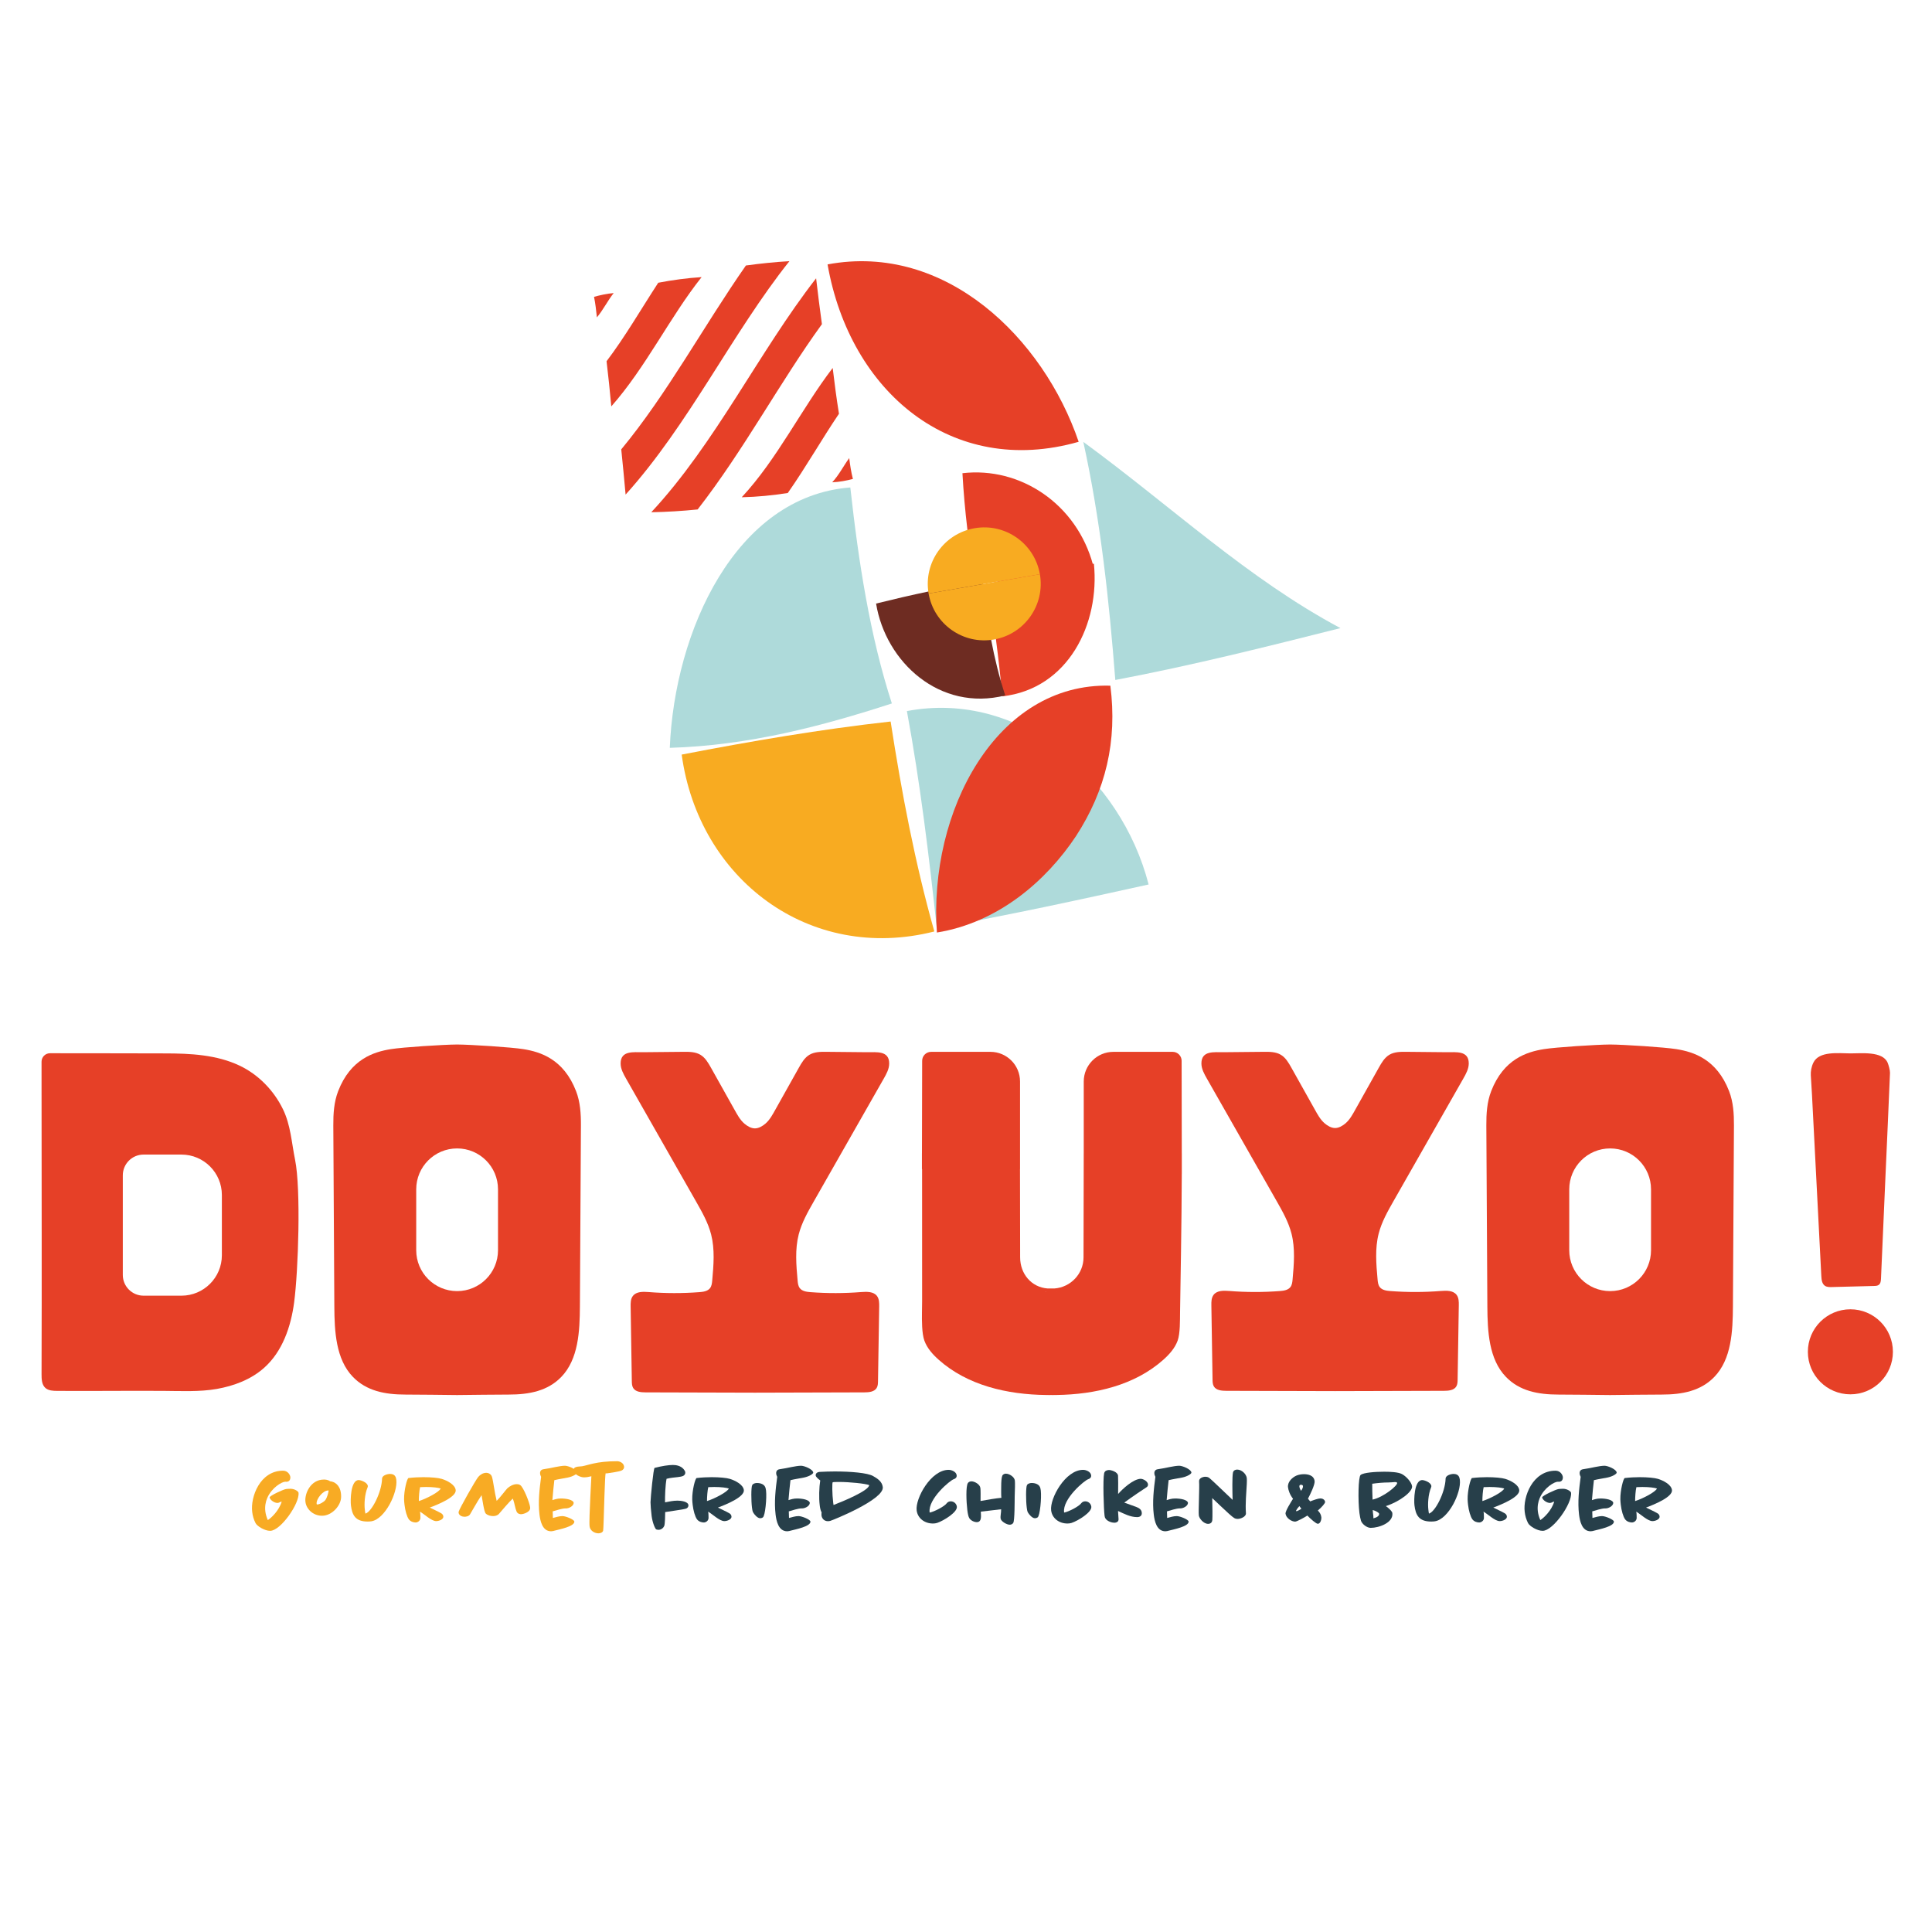 <?xml version="1.0" encoding="UTF-8"?> <svg xmlns="http://www.w3.org/2000/svg" xmlns:xlink="http://www.w3.org/1999/xlink" version="1.1" id="Layer_1" x="0px" y="0px" width="512px" height="512px" viewBox="0 0 512 512" xml:space="preserve"> <g> <path fill="#E64027" d="M225.051,121.4c-1.529,2.088-2.733,4.516-4.501,6.411c1.892-0.071,3.711-0.431,5.479-0.884 C225.563,125.133,225.283,123.28,225.051,121.4z"></path> <path fill="#E64027" d="M196.565,131.779c4.131-0.095,8.198-0.5,12.209-1.13c4.879-6.962,9.064-14.362,13.562-20.999 c-0.643-3.997-1.18-8.048-1.663-12.134C212.38,108.355,205.946,121.715,196.565,131.779z"></path> <path fill="#E64027" d="M172.595,135.749c4.13-0.073,8.226-0.33,12.287-0.74c12.217-15.681,21.839-33.801,32.935-49.103 c-0.555-4.022-1.063-8.076-1.539-12.15C201.196,93.13,189.542,117.57,172.595,135.749z"></path> <path fill="#E64027" d="M158.186,84.113c1.688-2.027,2.871-4.461,4.446-6.44c-1.77,0.132-3.496,0.524-5.206,0.992 C157.785,80.418,157.994,82.244,158.186,84.113z"></path> <path fill="#E64027" d="M164.638,119.089c0.41,3.958,0.789,7.955,1.151,11.984c16.714-18.502,28.287-42.872,43.416-61.861 c-3.863,0.227-7.708,0.619-11.533,1.149C186.468,86.403,176.803,104.399,164.638,119.089z"></path> <path fill="#E64027" d="M160.744,95.732c0.478,3.927,0.88,7.92,1.256,11.967c9.186-10.4,15.563-23.746,23.936-34.261 c-3.866,0.243-7.694,0.767-11.494,1.491C169.855,81.969,165.622,89.308,160.744,95.732z"></path> <path fill="#AEDADA" d="M236.35,186.424c-18.449,5.994-38.01,11.159-58.85,11.762c1.259-30.929,17.422-66.68,47.843-69.005 C227.543,149.129,230.557,168.491,236.35,186.424z"></path> <path fill="#F8AB21" d="M247.607,246.85c-33.189,8.398-62.485-13.959-66.951-46.878c18.405-3.548,36.814-6.702,55.371-8.762 C238.963,210.211,242.514,228.813,247.607,246.85z"></path> <path fill="#AEDADA" d="M304.396,234.396c-18.305,4.043-36.957,8.124-56.141,11.536c-2.064-19.178-4.383-38.381-7.918-57.489 C270.314,182.754,297.111,206.092,304.396,234.396z"></path> <path fill="#AEDADA" d="M355.225,166.456c-19.316,4.866-39.08,9.852-59.66,13.747c-1.635-21.029-3.881-42.133-8.477-63.103 C310.494,134.246,330.648,153.341,355.225,166.456z"></path> <path fill="#E64027" d="M219.313,70.069c5.914,33.774,32.946,56.603,66.544,47.013C276.529,89.679,250.646,64.217,219.313,70.069z"></path> <path fill="#E64027" d="M294.256,181.712c-30.191-0.846-48.246,33.341-45.965,65.417c16.27-2.642,28.971-13.688,36.84-25.522 C293.051,209.415,296.137,196.433,294.256,181.712z"></path> <path fill="#E64027" d="M289.676,149.733c-4.367-16.255-19.359-26.12-34.619-24.327c0.568,10.048,1.742,19.693,3.484,29.559 C269.023,152.649,279.348,151.161,289.676,149.733z"></path> <path fill="#E64027" d="M289.896,149.396c1.611,15.88-6.766,33.136-24.244,35.138c-1.035-10.18-2.162-20.125-4.123-29.687 C270.848,152.307,280.258,150.167,289.896,149.396z"></path> <path fill="#6E2C22" d="M232.17,159.948c2.537,15.521,16.879,28.72,34.229,24.348c-3.201-9.773-4.846-19.834-5.928-30.032 C250.836,155.527,241.461,157.664,232.17,159.948z"></path> <path fill="#F8AB21" d="M246.09,157.292c1.414,8.144,9.164,13.6,17.309,12.185c8.143-1.414,13.6-9.164,12.186-17.308 L246.09,157.292z"></path> <path fill="#F8AB21" d="M275.582,152.169c-1.412-8.144-9.164-13.6-17.307-12.185c-8.145,1.415-13.6,9.164-12.186,17.308 L275.582,152.169z"></path> </g> <g> <path fill="#F8AB24" d="M71.583,405.689c-1.446,0-3.459-1.243-3.866-2.058c-0.475-0.949-0.769-1.943-0.882-2.963 c-0.498-3.979,2.08-10.92,8.162-10.92c1.289,0,1.877,1.106,1.945,1.674c0.022,0.271,0,1.266-1.063,1.266 c-0.09,0-0.181-0.023-0.248-0.023c-0.929,0-3.642,1.583-4.817,4.342c-0.43,1.018-0.656,2.217-0.498,3.528 c0.091,0.723,0.295,1.491,0.657,2.307c0.927-0.588,2.962-2.489,3.685-4.908c-0.564,0.091-0.655,0.362-1.152,0.362 c-0.747,0-1.878-0.7-2.058-1.448c-0.069-0.429,3.639-2.147,4.364-2.238c0.157-0.022,0.655-0.068,1.176-0.068 c1.13,0,2.079,0.702,2.125,1.04C79.452,398.409,74.364,405.689,71.583,405.689z"></path> <path fill="#F8AB24" d="M87.005,394.994c-1.425-0.046-3.233,2.261-3.098,3.528c0.022,0.067,0.022,0.181,0.136,0.181 c0.655,0,1.832-0.679,2.193-1.198c0.452-0.655,0.792-1.854,0.859-2.511H87.005z M85.355,401.688c-2.466,0-4.207-1.855-4.41-3.686 c-0.272-2.127,1.334-5.903,4.885-5.903c0.383,0,1.039,0.022,1.65,0.453c1.13,0.112,2.6,0.902,2.871,3.233 c0.045,0.272,0.045,0.564,0.045,0.882C90.42,398.929,88.001,401.688,85.355,401.688z"></path> <path fill="#F8AB24" d="M98.425,403.157c-0.271,0.046-0.633,0.068-1.018,0.068c-3.233,0-4.093-1.719-4.408-4.296 c-0.159-1.267-0.114-6.694,2.056-6.694c0.567,0,2.308,0.611,2.42,1.561c0,0.113,0,0.248-0.067,0.384 c-0.792,1.877-0.904,4.478-0.724,5.901c0.045,0.408,0.091,0.769,0.158,1.042c1.696-0.499,4.319-5.699,4.41-9.272 c0.021-0.882,1.445-1.243,2.103-1.243c1.447,0,1.582,0.995,1.673,1.56C105.434,395.538,102.043,402.569,98.425,403.157z"></path> <path fill="#F8AB24" d="M112.92,394.066c-0.544,0-1.085,0.023-1.584,0.046c-0.226,0.882-0.338,2.6-0.338,3.687 c1.967-0.61,5.403-2.396,5.788-3.325C116.243,394.271,114.819,394.066,112.92,394.066z M113.892,399.518 c0.859,0.45,2.081,0.972,2.984,1.491c0.25,0.136,0.566,0.406,0.612,0.837c0.112,0.792-1.133,1.266-1.9,1.266 c-1.266,0-3.165-1.875-4.297-2.51c0.136,0.499,0.091,1.198,0.114,1.425c0.112,0.996-0.724,1.445-1.243,1.445 c-0.544,0-1.336-0.202-1.812-0.834c-0.519-0.702-0.972-2.308-1.151-3.867c-0.069-0.475-0.091-0.95-0.114-1.424 c-0.045-2.353,0.792-5.609,1.177-5.654c1.38-0.158,2.736-0.226,3.957-0.226c2.104,0,3.958,0.181,4.839,0.451 c1.401,0.431,3.527,1.494,3.709,2.963C120.97,396.712,116.108,398.703,113.892,399.518z"></path> <path fill="#F8AB24" d="M140.462,399.925c-0.227,0.835-1.742,1.356-2.375,1.356c-0.136,0-0.882-0.022-1.176-0.679 c-0.385-0.859-0.564-2.262-0.859-3.029l-0.158-0.431c-1.04,0.929-3.076,3.393-3.685,4.07c-0.431,0.453-1.041,0.566-1.538,0.566 c-0.635,0-1.448-0.183-1.945-0.68c-0.476-0.475-0.904-3.911-1.106-4.861c-1.223,1.809-2.488,4.161-3.077,5.11 c-0.338,0.521-1.107,0.61-1.469,0.61c-0.587,0-1.449-0.317-1.538-1.063v-0.227c0.182-0.815,4.522-8.479,5.223-9.293 c0.498-0.566,1.268-1.063,2.081-1.063c0.678,0,1.335,0.385,1.537,1.085c0.317,0.95,0.656,3.957,1.244,6.355 c1.131-1.153,2.374-2.872,2.827-3.324c0.588-0.565,1.604-1.109,2.485-1.109c0.251,0,0.59,0.023,0.906,0.229 c0.881,0.518,2.51,4.702,2.646,5.854C140.507,399.539,140.507,399.743,140.462,399.925z"></path> <path fill="#F8AB24" d="M150.524,391.557c-1.197,0.249-2.419,0.407-3.617,0.702c-0.158,1.153-0.385,3.708-0.521,5.29 c0.701-0.226,1.38-0.429,2.172-0.429c1.468-0.023,3.368,0.316,3.481,1.176c-0.068,0.881-1.312,1.446-2.014,1.446h-0.225 c-0.814,0-2.51,0.543-3.347,0.792c0,0.067,0.022,0.112,0.022,0.182c0.045,0.338,0,1.243,0.045,1.56 c0.813-0.203,1.673-0.497,2.533-0.497c0.881,0,3.073,0.904,3.143,1.424c0.158,1.312-4.003,2.103-5.179,2.42 c-0.292,0.09-0.654,0.181-0.971,0.181c-2.353,0-2.873-2.804-3.076-4.409c-0.406-3.369,0-6.761,0.429-10.017 c-0.112-0.272-0.248-0.543-0.271-0.839c-0.046-0.338,0.045-1.061,0.882-1.174c1.131-0.159,2.215-0.385,3.188-0.588 c0.928-0.182,1.855-0.339,2.533-0.339c0.836,0,3.144,0.927,3.211,1.809C152.966,390.585,151.904,391.264,150.524,391.557z"></path> <path fill="#F8AB24" d="M164.771,389.681c-0.746,0.362-2.984,0.61-3.89,0.768c-0.18,0.046-0.361-0.044-0.384,0 c-0.182,0.363-0.475,11.081-0.521,12.506c-0.045,1.334-0.091,2.441-0.135,2.668c-0.114,0.475-0.679,0.724-1.245,0.724 c-1.017,0-2.216-0.678-2.351-1.854c-0.113-0.882,0.045-4.567,0.203-7.894c0.09-2.102,0.203-4.136,0.271-5.38 c-0.634,0.158-1.312,0.316-2.014,0.294c-0.836,0-2.555-0.725-2.688-1.764c-0.158-1.245,1.446-1.041,2.261-1.176 c0.791-0.136,1.695-0.452,3.075-0.747c1.446-0.315,3.393-0.587,6.194-0.587c0.725,0,1.719,0.475,1.833,1.378 C165.449,389.184,165.11,389.521,164.771,389.681z"></path> <path fill="#273F4A" d="M181.844,399.788c-0.385,0.137-1.718,0.361-3.029,0.544c-0.905,0.135-1.878,0.27-2.533,0.382 c0,0.702-0.045,3.168-0.249,3.664c-0.181,0.452-0.723,1.04-1.536,1.04c-0.183,0-0.385-0.046-0.589-0.112 c-0.271-0.112-0.994-1.742-1.222-3.573c-0.181-1.447-0.294-3.008-0.294-3.618c0.023-1.267,0.769-9.044,1.087-9.111 c1.899-0.497,3.707-0.771,4.838-0.771c0.883,0,2.081,0.203,2.85,1.108c0.227,0.271,0.405,0.543,0.43,0.813 c0.067,0.544-0.271,0.838-0.589,0.996c-0.679,0.294-2.058,0.339-2.78,0.453c-0.543,0.066-1.063,0.157-1.584,0.293 c-0.338,1.741-0.429,4.657-0.406,6.241c1.062-0.204,2.148-0.452,3.301-0.452c0.86,0,2.782,0.203,2.895,1.175 C182.477,399.337,182.183,399.653,181.844,399.788z"></path> <path fill="#273F4A" d="M189.283,394.066c-0.543,0-1.085,0.023-1.583,0.046c-0.225,0.882-0.339,2.6-0.339,3.687 c1.968-0.61,5.404-2.396,5.788-3.325C192.606,394.271,191.184,394.066,189.283,394.066z M190.254,399.518 c0.862,0.45,2.081,0.972,2.985,1.491c0.25,0.136,0.566,0.406,0.612,0.837c0.111,0.792-1.131,1.266-1.901,1.266 c-1.265,0-3.164-1.875-4.296-2.51c0.138,0.499,0.091,1.198,0.114,1.425c0.112,0.996-0.725,1.445-1.244,1.445 c-0.543,0-1.334-0.202-1.809-0.834c-0.521-0.702-0.972-2.308-1.153-3.867c-0.067-0.475-0.091-0.95-0.112-1.424 c-0.047-2.353,0.79-5.609,1.175-5.654c1.38-0.158,2.736-0.226,3.958-0.226c2.103,0,3.957,0.181,4.838,0.451 c1.402,0.431,3.527,1.494,3.708,2.963C197.333,396.712,192.473,398.703,190.254,399.518z"></path> <path fill="#273F4A" d="M202.174,402.117c-0.183,0.136-0.432,0.228-0.746,0.228c-0.701,0-1.562-1.02-1.854-1.561 c-0.158-0.317-0.249-0.838-0.294-1.291c-0.227-1.763-0.249-5.358,0.067-5.924c0.227-0.429,0.859-0.565,1.289-0.565 c0.452,0,1.696,0.137,2.125,1.019c0.136,0.271,0.204,0.654,0.25,0.994C203.236,396.983,202.784,401.71,202.174,402.117z"></path> <path fill="#273F4A" d="M213.095,391.557c-1.197,0.249-2.419,0.407-3.616,0.702c-0.159,1.153-0.386,3.708-0.521,5.29 c0.701-0.226,1.38-0.429,2.171-0.429c1.469-0.023,3.369,0.316,3.481,1.176c-0.068,0.881-1.312,1.446-2.013,1.446h-0.226 c-0.814,0-2.51,0.543-3.347,0.792c0,0.067,0.022,0.112,0.022,0.182c0.045,0.338,0,1.243,0.045,1.56 c0.813-0.203,1.673-0.497,2.533-0.497c0.881,0,3.074,0.904,3.144,1.424c0.157,1.312-4.004,2.103-5.179,2.42 c-0.293,0.09-0.657,0.181-0.972,0.181c-2.353,0-2.872-2.804-3.076-4.409c-0.406-3.369,0-6.761,0.43-10.017 c-0.113-0.272-0.249-0.543-0.271-0.839c-0.045-0.338,0.046-1.061,0.881-1.174c1.132-0.159,2.217-0.385,3.189-0.588 c0.927-0.182,1.854-0.339,2.533-0.339c0.836,0,3.144,0.927,3.211,1.809C215.538,390.585,214.476,391.264,213.095,391.557z"></path> <path fill="#273F4A" d="M222.367,392.733c-0.951,0-1.561,0.022-1.696,0.09c-0.159,0.091-0.159,3.03,0.136,5.404 c0.022,0.203,0.068,0.431,0.09,0.61c2.262-0.858,9.384-3.775,9.452-5.269C229.354,393.163,225.148,392.733,222.367,392.733z M220.038,403.044c-0.183,0.045-0.408,0.09-0.61,0.09c-1.109,0-1.629-0.813-1.72-1.514c-0.021-0.272-0.021-0.544,0.024-0.814 c-0.296-0.543-0.431-1.266-0.498-1.899c-0.248-1.923-0.159-4.748,0.135-6.581c-0.588-0.405-1.152-0.973-1.198-1.266 c-0.067-0.52,0.316-0.949,1.084-0.995c1.29-0.068,2.646-0.113,4.004-0.113c4.183,0,8.66,0.362,10.13,1.222 c1.063,0.61,2.374,1.401,2.555,2.917C234.353,397.415,220.512,402.932,220.038,403.044z"></path> <path fill="#273F4A" d="M248.349,403.587c-0.339,0.114-0.724,0.159-1.108,0.159c-2.282,0-4.068-1.447-4.317-3.482 c-0.386-3.144,3.754-10.742,8.479-10.742c0.745,0,2.012,0.476,2.125,1.446c0.069,0.59-0.361,0.906-0.746,1.02 c-0.994,0.294-6.896,5.247-6.421,8.797v0.065c1.221-0.225,3.979-1.649,4.567-2.51c0.248-0.315,0.633-0.474,1.039-0.474 c0.814,0,1.517,0.61,1.607,1.424C253.754,400.739,250.112,402.999,248.349,403.587z"></path> <path fill="#273F4A" d="M268.903,396.668c-0.021,0.972,0.021,6.287-0.385,6.919c-0.225,0.362-0.61,0.476-0.95,0.476 c-0.745,0-2.26-0.837-2.396-1.628c-0.091-0.521,0.091-1.266,0.113-1.787l0.023-0.679l-5.382,0.634c0,0.859,0.384,2.781-1.063,2.781 c-0.633,0-1.539-0.362-1.99-1.063c-0.226-0.339-0.406-1.176-0.52-2.124c-0.271-2.193-0.431-6.333,0.157-7.192 c0.25-0.338,0.633-0.43,0.951-0.43c0.811,0,2.238,0.771,2.35,1.764c0.07,0.43,0.07,2.216,0.047,3.438 c1.56-0.295,4.159-0.724,5.516-0.837c-0.09-0.679-0.045-2.465-0.045-3.054c0-1.085,0.069-2.238,0.271-2.758 c0.184-0.475,0.679-0.588,0.973-0.588c0.904,0,2.262,0.837,2.374,1.831C269.018,392.938,268.972,394.701,268.903,396.668z"></path> <path fill="#273F4A" d="M274.987,402.117c-0.182,0.136-0.431,0.228-0.746,0.228c-0.7,0-1.561-1.02-1.854-1.561 c-0.159-0.317-0.25-0.838-0.294-1.291c-0.227-1.763-0.25-5.358,0.066-5.924c0.228-0.429,0.859-0.565,1.29-0.565 c0.452,0,1.695,0.137,2.126,1.019c0.135,0.271,0.202,0.654,0.248,0.994C276.05,396.983,275.598,401.71,274.987,402.117z"></path> <path fill="#273F4A" d="M283.987,403.587c-0.34,0.114-0.725,0.159-1.109,0.159c-2.282,0-4.069-1.447-4.317-3.482 c-0.386-3.144,3.752-10.742,8.479-10.742c0.745,0,2.012,0.476,2.125,1.446c0.068,0.59-0.362,0.906-0.746,1.02 c-0.996,0.294-6.897,5.247-6.422,8.797v0.065c1.22-0.225,3.979-1.649,4.567-2.51c0.249-0.315,0.634-0.474,1.04-0.474 c0.814,0,1.515,0.61,1.605,1.424C289.391,400.739,285.751,402.999,283.987,403.587z"></path> <path fill="#273F4A" d="M303.841,394.136c-0.499,0.315-3.776,2.486-5.901,4.07c1.04,0.405,2.104,0.723,3.144,1.131 c0.724,0.27,1.402,0.679,1.493,1.469c0.113,0.86-0.454,1.245-1.223,1.245c-1.786,0-3.459-0.882-5.064-1.629 c0.067,0.859,0.111,1.898,0.136,2.148c0.067,0.791-0.724,0.972-1.108,0.972c-0.633,0-1.921-0.362-2.396-1.199 c-0.113-0.157-0.159-0.43-0.204-0.677c-0.226-1.81-0.475-9.589-0.112-11.218c0.157-0.789,0.994-0.882,1.312-0.882 c0.476,0,2.262,0.454,2.374,1.493c0.045,0.361,0.045,3.188,0.021,4.862c1.177-1.357,3.958-3.912,5.926-4.024 c0.679-0.023,1.898,0.633,1.989,1.446C304.271,393.66,304.135,393.954,303.841,394.136z"></path> <path fill="#273F4A" d="M313.315,391.557c-1.198,0.249-2.42,0.407-3.617,0.702c-0.158,1.153-0.384,3.708-0.521,5.29 c0.701-0.226,1.379-0.429,2.172-0.429c1.468-0.023,3.367,0.316,3.481,1.176c-0.069,0.881-1.312,1.446-2.014,1.446h-0.226 c-0.814,0-2.509,0.543-3.346,0.792c0,0.067,0.021,0.112,0.021,0.182c0.047,0.338,0,1.243,0.047,1.56 c0.813-0.203,1.672-0.497,2.531-0.497c0.883,0,3.075,0.904,3.145,1.424c0.157,1.312-4.004,2.103-5.179,2.42 c-0.295,0.09-0.656,0.181-0.973,0.181c-2.352,0-2.872-2.804-3.076-4.409c-0.406-3.369,0-6.761,0.43-10.017 c-0.113-0.272-0.249-0.543-0.271-0.839c-0.047-0.338,0.045-1.061,0.883-1.174c1.13-0.159,2.215-0.385,3.187-0.588 c0.927-0.182,1.854-0.339,2.532-0.339c0.837,0,3.144,0.927,3.212,1.809C315.756,390.585,314.695,391.264,313.315,391.557z"></path> <path fill="#273F4A" d="M330.412,393.254c-0.136,2.6-0.407,5.178-0.227,7.8c0.045,0.907-1.448,1.472-2.171,1.472 c-0.227,0-0.588-0.024-0.927-0.228c-0.588-0.337-2.146-1.809-3.686-3.256c-0.724-0.679-1.426-1.356-2.148-2.035 c0.067,2.17,0.09,5.044,0.023,5.856c-0.047,0.498-0.385,0.974-1.108,0.974c-1.221,0-2.375-1.449-2.466-2.24 c-0.135-1.131,0.205-7.483,0.069-8.978c-0.093-0.903,1.039-1.267,1.649-1.267c0.228,0,0.632,0.024,0.996,0.272 c0.293,0.203,2.057,1.854,3.797,3.528c0.86,0.813,1.72,1.65,2.443,2.328c-0.067-2.306-0.136-6.037,0.09-7.213 c0.114-0.589,0.634-0.813,1.109-0.813c1.22,0,2.396,1.152,2.555,2.216C330.457,392.032,330.434,392.619,330.412,393.254z"></path> <path fill="#273F4A" d="M344.793,395.086c0,0,1.13-1.517,0.046-1.606C343.754,393.412,344.793,395.086,344.793,395.086z M344.342,399.133c0,0-1.086,1.22-0.838,1.334c0.25,0.112,1.38-0.634,1.38-0.634L344.342,399.133z M349.248,400.286l0.046,0.066 c0.519,0.544,0.791,1.04,0.88,1.765c0.046,0.339-0.157,1.697-0.949,1.697c-0.451,0-1.898-1.268-2.759-2.173 c-0.634,0.431-2.781,1.605-3.233,1.605c-0.994,0-2.419-0.972-2.555-2.103c-0.092-0.678,1.516-3.211,1.989-3.956 c-0.882-1.108-1.243-2.307-1.333-3.054c-0.159-1.426,1.152-2.622,2.261-3.098c0.61-0.249,1.334-0.362,1.968-0.362 c0.948,0,2.623,0.228,2.826,1.832c0.112,0.929-1.198,3.619-1.764,4.657l0.588,0.725c0.927-0.362,2.103-0.79,2.735-0.79 c0.43,0,1.132,0.248,1.22,0.926C351.215,398.363,350.197,399.518,349.248,400.286z"></path> <path fill="#273F4A" d="M363.789,400.173c0.021,0.475,0.09,1.04,0.158,1.559c0.021,0.228,0.021,0.454,0.021,0.635 c0.77-0.181,1.584-0.588,1.516-1.198C365.438,400.874,364.626,400.399,363.789,400.173z M367.926,392.869 c-1.289,0-2.803,0.135-4.272,0.338c-0.023,0.929,0.046,3.099,0.09,4.206c2.963-0.655,6.626-3.731,6.512-4.409 C370.188,392.553,369.192,392.869,367.926,392.869z M367.271,399.133c0.882,0.633,1.651,1.379,1.718,1.854 c0.295,2.556-3.55,3.912-5.743,3.912c-0.994,0-2.283-0.995-2.576-1.899c-0.158-0.52-0.296-1.221-0.408-2.035 c-0.407-3.301-0.316-9.564,0.316-10.086c0.747-0.632,3.89-0.858,6.243-0.858c1.717,0,3.684,0.113,4.635,0.588 c1.13,0.544,2.623,2.171,2.759,3.257C374.394,395.266,371.07,397.889,367.271,399.133z"></path> <path fill="#273F4A" d="M380.273,403.157c-0.271,0.046-0.634,0.068-1.019,0.068c-3.232,0-4.092-1.719-4.407-4.296 c-0.159-1.267-0.114-6.694,2.057-6.694c0.565,0,2.307,0.611,2.419,1.561c0,0.113,0,0.248-0.068,0.384 c-0.79,1.877-0.903,4.478-0.723,5.901c0.045,0.408,0.091,0.769,0.157,1.042c1.696-0.499,4.321-5.699,4.411-9.272 c0.022-0.882,1.446-1.243,2.102-1.243c1.447,0,1.583,0.995,1.674,1.56C387.282,395.538,383.892,402.569,380.273,403.157z"></path> <path fill="#273F4A" d="M394.769,394.066c-0.544,0-1.085,0.023-1.584,0.046c-0.225,0.882-0.339,2.6-0.339,3.687 c1.969-0.61,5.405-2.396,5.789-3.325C398.091,394.271,396.669,394.066,394.769,394.066z M395.739,399.518 c0.861,0.45,2.082,0.972,2.985,1.491c0.249,0.136,0.566,0.406,0.611,0.837c0.112,0.792-1.131,1.266-1.899,1.266 c-1.267,0-3.166-1.875-4.297-2.51c0.137,0.499,0.09,1.198,0.112,1.425c0.115,0.996-0.723,1.445-1.242,1.445 c-0.544,0-1.335-0.202-1.81-0.834c-0.52-0.702-0.972-2.308-1.153-3.867c-0.067-0.475-0.091-0.95-0.111-1.424 c-0.048-2.353,0.79-5.609,1.174-5.654c1.38-0.158,2.736-0.226,3.958-0.226c2.103,0,3.957,0.181,4.839,0.451 c1.402,0.431,3.527,1.494,3.708,2.963C402.818,396.712,397.957,398.703,395.739,399.518z"></path> <path fill="#273F4A" d="M408.812,405.689c-1.447,0-3.46-1.243-3.867-2.058c-0.474-0.949-0.769-1.943-0.881-2.963 c-0.498-3.979,2.079-10.92,8.162-10.92c1.288,0,1.877,1.106,1.944,1.674c0.021,0.271,0,1.266-1.063,1.266 c-0.092,0-0.183-0.023-0.248-0.023c-0.929,0-3.643,1.583-4.818,4.342c-0.428,1.018-0.654,2.217-0.496,3.528 c0.089,0.723,0.294,1.491,0.656,2.307c0.927-0.588,2.962-2.489,3.686-4.908c-0.565,0.091-0.655,0.362-1.154,0.362 c-0.745,0-1.876-0.7-2.057-1.448c-0.067-0.429,3.64-2.147,4.364-2.238c0.158-0.022,0.655-0.068,1.176-0.068 c1.13,0,2.08,0.702,2.126,1.04C416.68,398.409,411.593,405.689,408.812,405.689z"></path> <path fill="#273F4A" d="M426.019,391.557c-1.197,0.249-2.419,0.407-3.617,0.702c-0.159,1.153-0.385,3.708-0.52,5.29 c0.701-0.226,1.379-0.429,2.171-0.429c1.468-0.023,3.369,0.316,3.482,1.176c-0.069,0.881-1.313,1.446-2.015,1.446h-0.225 c-0.814,0-2.51,0.543-3.346,0.792c0,0.067,0.021,0.112,0.021,0.182c0.045,0.338,0,1.243,0.045,1.56 c0.814-0.203,1.673-0.497,2.534-0.497c0.881,0,3.073,0.904,3.144,1.424c0.156,1.312-4.005,2.103-5.18,2.42 c-0.293,0.09-0.656,0.181-0.973,0.181c-2.351,0-2.871-2.804-3.075-4.409c-0.406-3.369,0-6.761,0.43-10.017 c-0.112-0.272-0.249-0.543-0.271-0.839c-0.046-0.338,0.046-1.061,0.882-1.174c1.131-0.159,2.215-0.385,3.188-0.588 c0.928-0.182,1.856-0.339,2.533-0.339c0.837,0,3.144,0.927,3.212,1.809C428.461,390.585,427.399,391.264,426.019,391.557z"></path> <path fill="#273F4A" d="M435.246,394.066c-0.545,0-1.086,0.023-1.584,0.046c-0.225,0.882-0.338,2.6-0.338,3.687 c1.967-0.61,5.404-2.396,5.787-3.325C438.569,394.271,437.146,394.066,435.246,394.066z M436.217,399.518 c0.86,0.45,2.081,0.972,2.984,1.491c0.25,0.136,0.566,0.406,0.612,0.837c0.112,0.792-1.131,1.266-1.9,1.266 c-1.266,0-3.165-1.875-4.297-2.51c0.138,0.499,0.091,1.198,0.114,1.425c0.114,0.996-0.724,1.445-1.244,1.445 c-0.542,0-1.335-0.202-1.809-0.834c-0.521-0.702-0.972-2.308-1.153-3.867c-0.066-0.475-0.09-0.95-0.113-1.424 c-0.046-2.353,0.792-5.609,1.177-5.654c1.38-0.158,2.736-0.226,3.956-0.226c2.104,0,3.958,0.181,4.839,0.451 c1.403,0.431,3.527,1.494,3.709,2.963C443.296,396.712,438.434,398.703,436.217,399.518z"></path> <path fill="#E64027" d="M280.023,342.289v-0.011c0.031-0.003,0.063-0.005,0.095-0.01 C280.085,342.276,280.055,342.281,280.023,342.289z M277.246,342.333c-0.102-0.021-0.204-0.038-0.306-0.064 c0.101,0.015,0.205,0.016,0.306,0.031V342.333z M313.185,305.675l-0.042-24.55c0-1.312-1.063-2.375-2.375-2.375H295.06 c-4.34,0-7.855,3.519-7.855,7.855v19.069H287.2l-0.054,27.528c0,4.378-3.412,7.938-7.71,8.256h-1.813 c-4.299-0.318-7.276-3.878-7.276-8.256l-0.039-23.379h0.013v-23.219c0-4.337-3.518-7.855-7.854-7.855h-15.71 c-1.311,0-2.374,1.063-2.374,2.375l-0.054,24.55h-0.008v4.149h0.043c-0.007,12.929-0.014,26.286,0.008,35.059 c0.003,0.987-0.026,1.975-0.04,2.961c-0.029,2.009-0.048,5.56,0.642,7.446c0.729,2.001,2.202,3.643,3.791,5.06 c7.628,6.801,18.185,9.229,28.482,9.34v0.005h0.306c0.219,0.001,0.438,0.007,0.653,0.007v-0.007h0.647v0.007 c0.217,0,0.435-0.006,0.653-0.007h0.518v-0.007c10.23-0.144,20.695-2.583,28.271-9.338c1.591-1.417,3.062-3.059,3.793-5.06 c0.688-1.887,0.612-5.438,0.642-7.446c0.095-6.656,0.421-23.473,0.459-36.774h0.006v-5.395H313.185z"></path> <path fill="#E64027" d="M58.798,332.65c0,5.918-4.799,10.719-10.719,10.719H38.044c-3.037,0-5.499-2.462-5.499-5.5v-26.397 c0-3.035,2.462-5.498,5.499-5.498h10.035c5.919,0,10.719,4.799,10.719,10.719V332.65z M78.202,307.372 c-0.931-4.585-1.163-9.204-3.216-13.419c-2.421-4.973-6.488-9.168-11.483-11.546c-6.076-2.892-13.058-3.243-19.789-3.243 c-5.652,0-20.798-0.057-23.488-0.039l-6.975-0.005c-1.237,0-2.241,1.003-2.241,2.241l0.003,7.285 c0.008,25.699,0.087,50.128-0.001,75.484c-0.005,1.322,0.033,2.825,1.027,3.699c0.817,0.718,2.011,0.763,3.099,0.771 c9.523,0.071,18.788-0.07,28.312,0c4.601,0.034,9.493,0.281,14.023-0.519c4.532-0.803,9.006-2.493,12.458-5.536 c4.91-4.327,7.169-10.949,8.023-17.437C79.061,336.712,79.77,315.099,78.202,307.372z"></path> <path fill="#E64027" d="M131.978,331.321c0,5.985-4.852,10.838-10.838,10.838c-5.985,0-10.838-4.853-10.838-10.838v-16.137 c0-5.985,4.853-10.839,10.838-10.839c5.986,0,10.838,4.854,10.838,10.839V331.321z M152.665,289.169 c-3.306-8.545-9.496-10.419-13.96-11.136c-3.255-0.521-13.916-1.201-17.565-1.229c-3.649,0.027-14.311,0.708-17.565,1.229 c-4.463,0.717-10.653,2.591-13.961,11.136c-1.113,2.879-1.302,6.004-1.283,9.09c0.1,16.047,0.174,31.927,0.271,47.976 c0.04,6.552,0.377,13.974,4.94,18.676c3.587,3.695,8.429,4.666,13.962,4.666c4.523,0,9.081,0.085,13.637,0.125 c4.556-0.04,9.113-0.125,13.636-0.125c5.535,0,10.376-0.971,13.962-4.666c4.564-4.702,4.901-12.124,4.942-18.676 c0.097-16.049,0.171-31.929,0.27-47.976C153.968,295.173,153.779,292.048,152.665,289.169z"></path> <path fill="#E64027" d="M437.541,331.321c0,5.985-4.852,10.838-10.838,10.838c-5.985,0-10.837-4.853-10.837-10.838v-16.137 c0-5.985,4.852-10.839,10.837-10.839c5.986,0,10.838,4.854,10.838,10.839V331.321z M458.23,289.169 c-3.308-8.545-9.497-10.419-13.961-11.136c-3.256-0.521-13.917-1.201-17.566-1.229c-3.65,0.027-14.311,0.708-17.565,1.229 c-4.462,0.717-10.653,2.591-13.96,11.136c-1.113,2.879-1.303,6.004-1.284,9.09c0.1,16.047,0.174,31.927,0.271,47.976 c0.041,6.552,0.378,13.974,4.941,18.676c3.586,3.695,8.428,4.666,13.962,4.666c4.524,0,9.08,0.085,13.636,0.125 c4.557-0.04,9.113-0.125,13.638-0.125c5.533,0,10.375-0.971,13.961-4.666c4.563-4.702,4.901-12.124,4.94-18.676 c0.098-16.049,0.172-31.929,0.271-47.976C459.531,295.173,459.343,292.048,458.23,289.169z"></path> <path fill="#E64027" d="M215.652,318.416c6.182-10.853,12.363-21.702,18.544-32.556c0.717-1.258,1.454-2.589,1.45-4.038 c-0.008-3.476-3.418-2.947-5.822-2.973c-3.598-0.035-7.195-0.07-10.792-0.105c-1.545-0.017-3.178-0.009-4.51,0.775 c-1.296,0.763-2.089,2.137-2.824,3.448c-2.073,3.699-4.144,7.396-6.216,11.095c-0.749,1.335-1.485,2.73-2.651,3.726 c-0.713,0.607-1.729,1.244-2.771,1.245c-1.041-0.001-2.056-0.638-2.769-1.245c-1.166-0.995-1.902-2.391-2.652-3.726 c-2.072-3.698-4.144-7.396-6.216-11.095c-0.735-1.312-1.528-2.686-2.823-3.448c-1.332-0.784-2.965-0.792-4.51-0.775 c-3.599,0.035-7.195,0.07-10.793,0.105c-2.403,0.025-5.815-0.503-5.822,2.973c-0.001,1.449,0.734,2.78,1.451,4.038 c6.181,10.854,12.362,21.703,18.542,32.556c1.588,2.786,3.192,5.614,3.988,8.721c1.016,3.964,0.658,8.134,0.292,12.211 c-0.063,0.704-0.143,1.448-0.571,2.012c-0.631,0.829-1.791,0.992-2.829,1.072c-4.472,0.339-8.97,0.334-13.441-0.022 c-1.502-0.117-3.283-0.162-4.194,1.038c-0.591,0.778-0.601,1.836-0.585,2.814c0.104,6.577,0.209,13.155,0.312,19.732 c0.011,0.63,0.03,1.295,0.357,1.833c0.631,1.041,2.067,1.162,3.285,1.164c9.906,0.027,19.446,0.054,28.979,0.08 c9.535-0.026,19.073-0.053,28.98-0.08c1.217-0.002,2.652-0.123,3.285-1.164c0.326-0.538,0.347-1.203,0.356-1.833 c0.104-6.577,0.209-13.155,0.313-19.732c0.015-0.979,0.005-2.036-0.587-2.814c-0.909-1.2-2.692-1.155-4.192-1.038 c-4.473,0.356-8.971,0.361-13.442,0.022c-1.039-0.08-2.199-0.243-2.829-1.072c-0.429-0.563-0.507-1.308-0.57-2.012 c-0.366-4.077-0.726-8.247,0.291-12.211C212.461,324.03,214.066,321.202,215.652,318.416z"></path> <path fill="#E64027" d="M501.64,358.244c0,6.223-5.045,11.268-11.268,11.268c-6.225,0-11.269-5.045-11.269-11.268 c0-6.225,5.044-11.269,11.269-11.269C496.595,346.976,501.64,352.02,501.64,358.244z M480.188,289.998 c-0.102-1.98-0.203-3.031-0.305-5.011c-0.055-1.054,0.135-2.256,0.694-3.398c1.511-3.091,6.608-2.456,9.783-2.426 c2.766,0.028,8.554-0.7,9.893,2.493c0.253,0.604,0.643,2.027,0.615,2.681c-0.791,19.028-1.593,35.459-2.385,54.489 c-0.025,0.606-0.091,1.296-0.572,1.667c-0.348,0.267-0.818,0.289-1.256,0.301c-3.731,0.097-7.463,0.192-11.195,0.289 c-0.629,0.016-1.306,0.021-1.83-0.33c-0.785-0.529-0.91-1.617-0.96-2.563C481.843,322.125,481.017,306.062,480.188,289.998z"></path> <path fill="#E64027" d="M369.333,318.237c6.154-10.804,12.307-21.605,18.461-32.409c0.712-1.252,1.445-2.578,1.443-4.019 c-0.006-3.461-3.403-2.936-5.796-2.961c-3.58-0.035-7.162-0.07-10.744-0.105c-1.537-0.015-3.162-0.009-4.487,0.772 c-1.291,0.76-2.08,2.127-2.813,3.434c-2.063,3.681-4.126,7.362-6.189,11.043c-0.744,1.329-1.479,2.72-2.638,3.708 c-0.712,0.606-1.721,1.241-2.757,1.241c-1.037,0-2.047-0.635-2.758-1.241c-1.16-0.988-1.896-2.379-2.64-3.708 c-2.063-3.681-4.125-7.362-6.188-11.043c-0.732-1.307-1.522-2.674-2.813-3.434c-1.325-0.781-2.95-0.787-4.489-0.772 c-3.581,0.035-7.161,0.07-10.742,0.105c-2.394,0.025-5.789-0.5-5.797,2.961c-0.003,1.44,0.731,2.767,1.444,4.019 c6.153,10.804,12.306,21.605,18.461,32.409c1.578,2.773,3.176,5.588,3.968,8.68c1.012,3.947,0.654,8.1,0.29,12.157 c-0.063,0.701-0.142,1.442-0.567,2.003c-0.627,0.824-1.784,0.988-2.817,1.065c-4.452,0.34-8.93,0.333-13.379-0.019 c-1.497-0.121-3.271-0.163-4.176,1.032c-0.589,0.774-0.6,1.827-0.583,2.799c0.103,6.551,0.206,13.097,0.312,19.645 c0.009,0.627,0.029,1.289,0.354,1.826c0.628,1.035,2.059,1.155,3.271,1.158c9.862,0.026,19.358,0.052,28.85,0.078 c9.489-0.026,18.985-0.052,28.848-0.078c1.212-0.003,2.643-0.123,3.271-1.158c0.325-0.537,0.345-1.199,0.354-1.826 c0.104-6.548,0.208-13.094,0.311-19.645c0.016-0.972,0.007-2.024-0.582-2.799c-0.906-1.195-2.681-1.153-4.174-1.032 c-4.452,0.352-8.93,0.358-13.382,0.019c-1.034-0.077-2.188-0.241-2.816-1.065c-0.427-0.561-0.506-1.302-0.568-2.003 c-0.364-4.058-0.723-8.21,0.289-12.157C366.156,323.825,367.754,321.011,369.333,318.237z"></path> </g> </svg> 